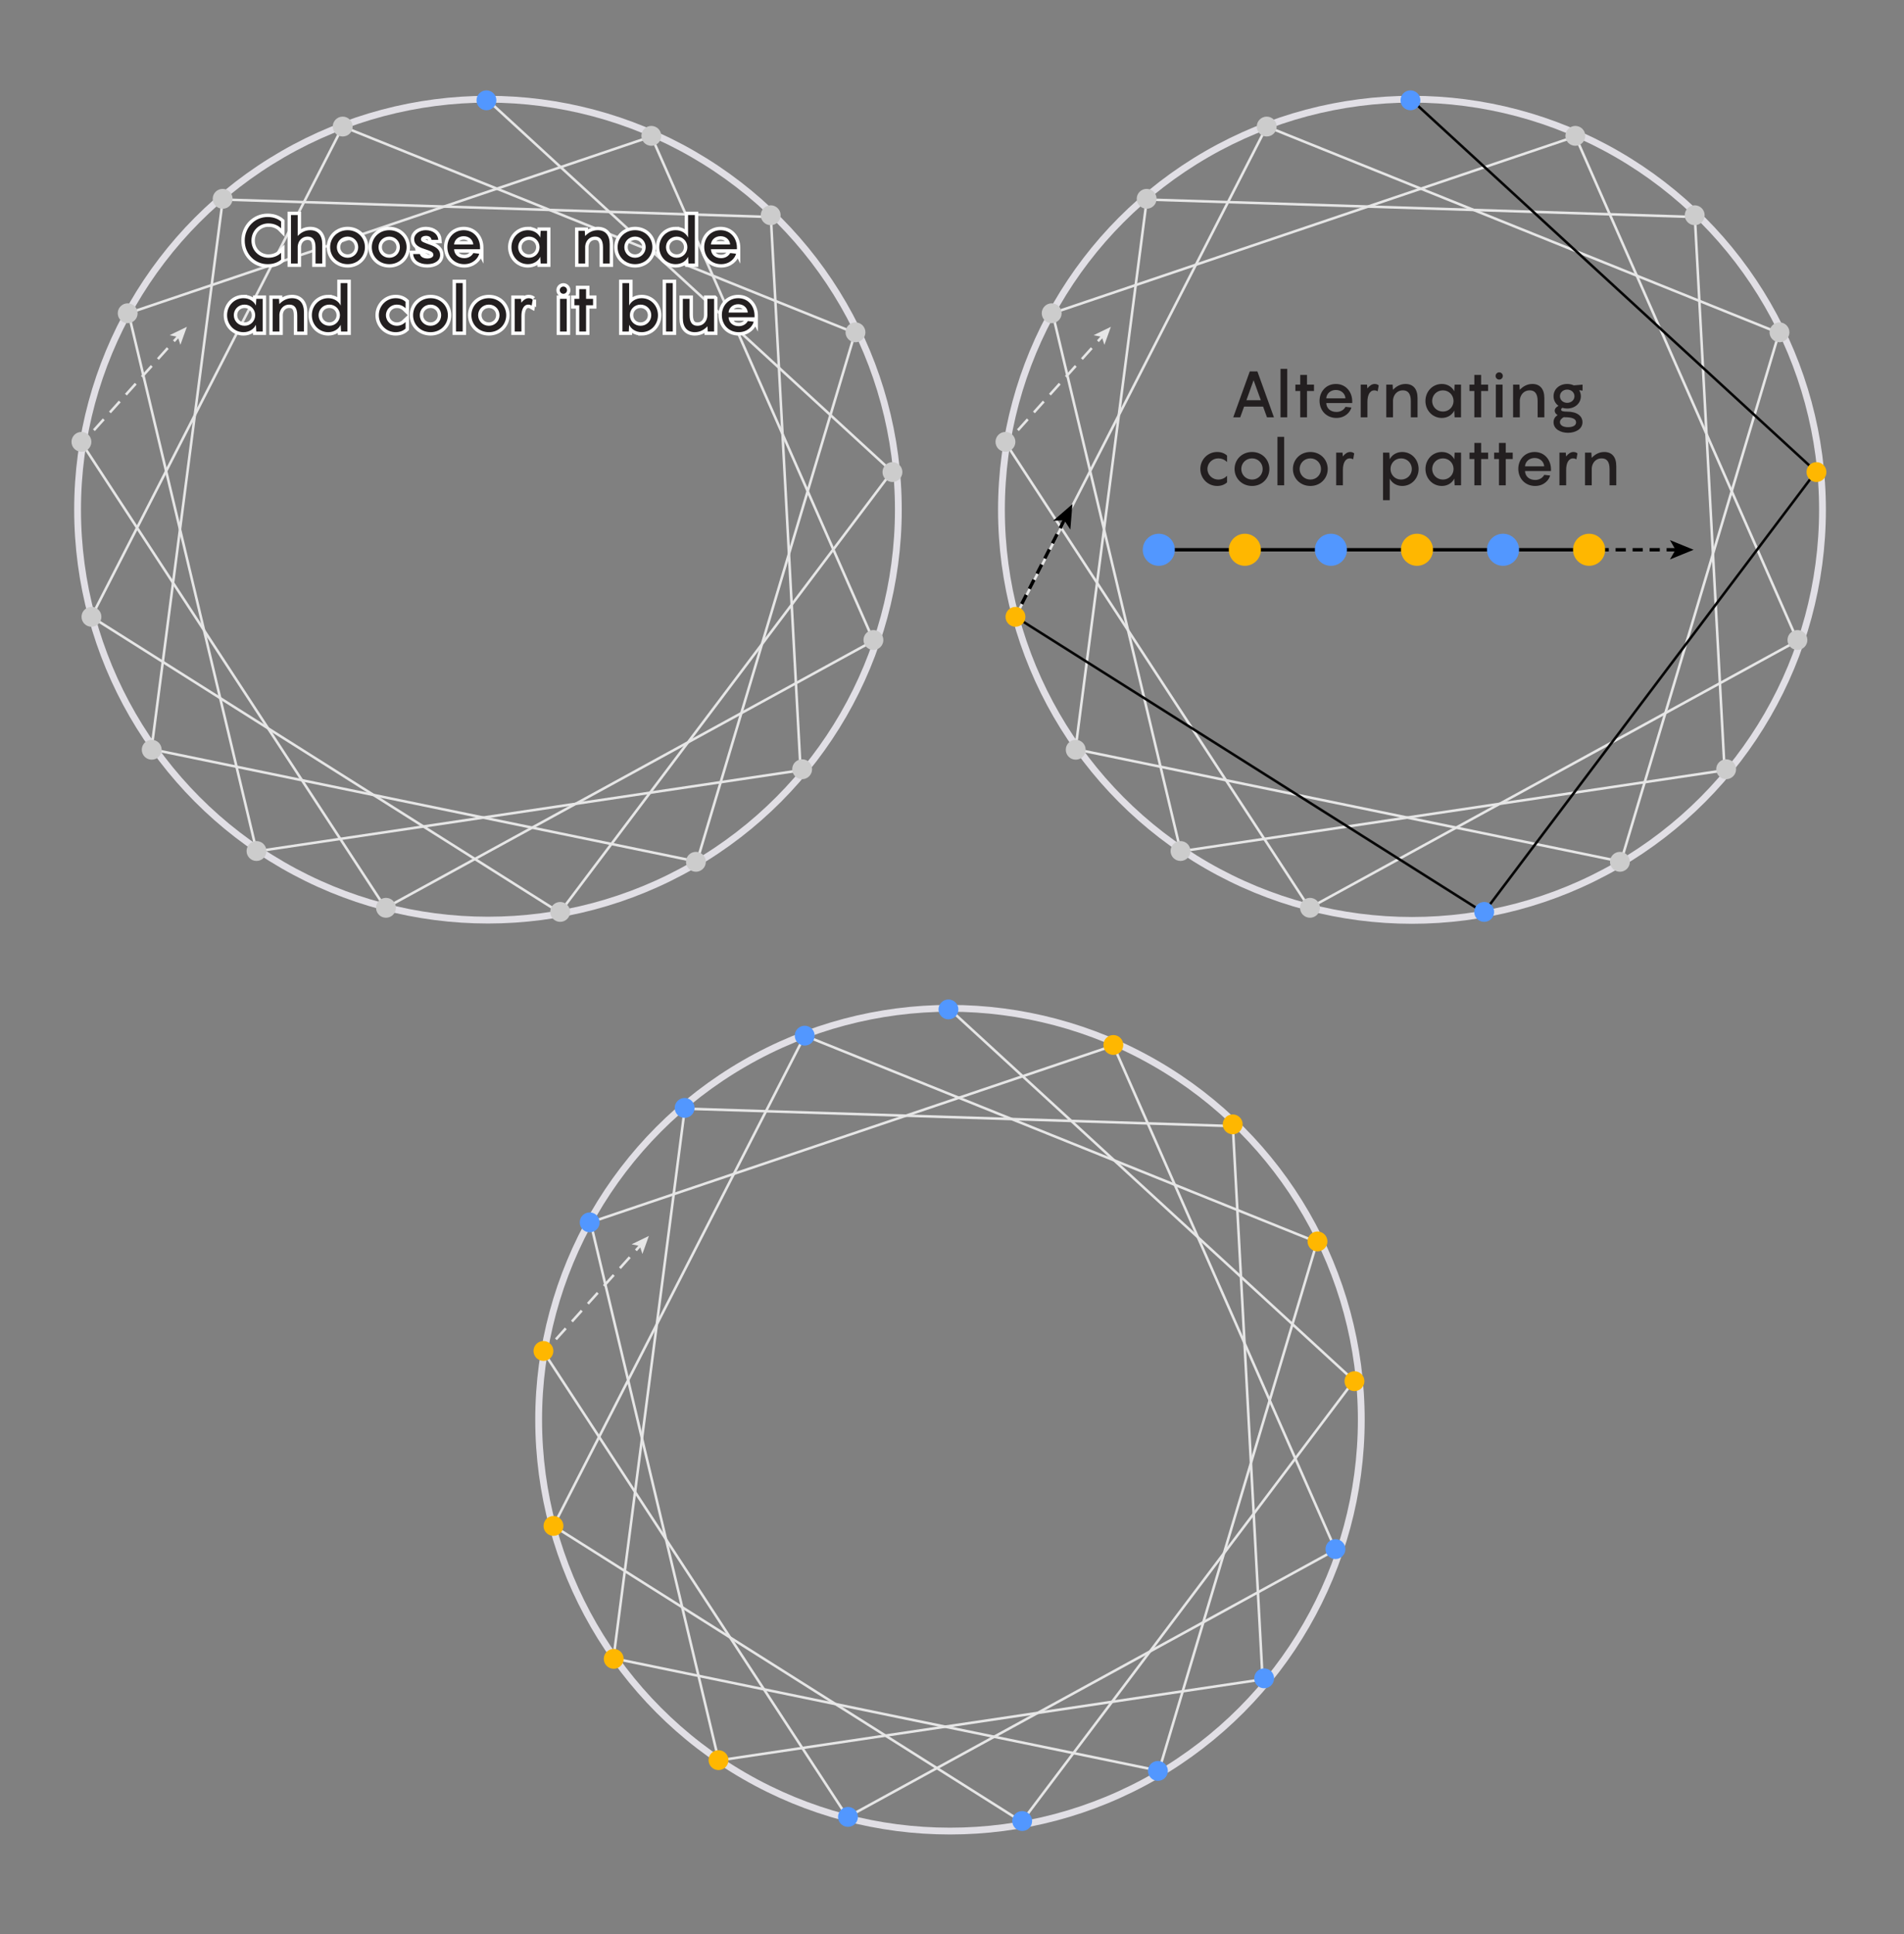 <?xml version="1.0" encoding="UTF-8"?>
<svg xmlns="http://www.w3.org/2000/svg" version="1.1" viewBox="0 0 560 568.758">
  <rect x="0" y="0" width="560" height="568.758" fill="#808080" stroke="none"/>
  <!-- Generator: Adobe Illustrator 29.5.1, SVG Export Plug-In . SVG Version: 2.1.0 Build 141)  -->
  <defs>
    <style>
      .st0 {
        stroke-dasharray: 3 2;
      }

      .st0, .st1, .st2, .st3, .st4, .st5, .st6 {
        stroke-miterlimit: 10;
      }

      .st0, .st1, .st3, .st4, .st5, .st6 {
        fill: none;
      }

      .st0, .st4 {
        stroke: #000;
      }

      .st7 {
        fill: #e6e6e6;
      }

      .st8 {
        fill: #231f20;
      }

      .st1 {
        stroke: #e1dfe5;
      }

      .st1, .st2 {
        stroke-width: 2px;
      }

      .st9 {
        fill: #ccc;
      }

      .st2 {
        fill: #fff;
        stroke: #fff;
      }

      .st10 {
        fill: #ffb700;
      }

      .st3 {
        stroke-dasharray: 4.33 2.707;
      }

      .st3, .st5, .st6 {
        stroke-width: .75px;
      }

      .st3, .st6 {
        stroke: #e6e6e6;
      }

      .st11 {
        fill: #5297ff;
      }

      .st5 {
        stroke: #070707;
      }
    </style>
  </defs>
  <g id="Layer_6">
    <g>
      <circle class="st1" cx="279.402" cy="417.496" r="120.975"/>
      <g>
        <line class="st6" x1="236.676" y1="304.561" x2="163.494" y2="447.352"/>
        <line class="st6" x1="236.676" y1="304.561" x2="385.623" y2="364.57"/>
        <line class="st6" x1="386.88" y1="366.845" x2="341.31" y2="519.238"/>
        <line class="st6" x1="339.287" y1="520.395" x2="181.911" y2="487.976"/>
        <line class="st6" x1="180.599" y1="486.377" x2="201.235" y2="327.38"/>
        <line class="st6" x1="203.001" y1="326.076" x2="360.868" y2="331.102"/>
        <line class="st6" x1="362.665" y1="332.365" x2="371.256" y2="492.045"/>
        <line class="st6" x1="369.97" y1="494.061" x2="213.07" y2="517.448"/>
        <line class="st6" x1="211.041" y1="516.314" x2="173.979" y2="360.654"/>
        <line class="st6" x1="173.867" y1="359.38" x2="327.283" y2="307.537"/>
        <line class="st6" x1="327.66" y1="307.839" x2="392.559" y2="455.218"/>
        <line class="st6" x1="392.559" y1="455.897" x2="249.481" y2="534.228"/>
        <line class="st6" x1="249.103" y1="534.152" x2="159.981" y2="397.715"/>
        <g>
          <line class="st6" x1="160.359" y1="397.363" x2="161.696" y2="395.876"/>
          <line class="st3" x1="163.506" y1="393.863" x2="186.125" y2="368.705"/>
          <line class="st6" x1="187.03" y1="367.699" x2="188.367" y2="366.211"/>
          <polygon class="st7" points="190.846 363.455 188.941 368.766 188.182 366.417 185.767 365.912 190.846 363.455"/>
        </g>
        <line class="st6" x1="397.082" y1="404.972" x2="279.289" y2="296.745"/>
        <line class="st6" x1="301.497" y1="534.414" x2="397.283" y2="407.258"/>
        <line class="st6" x1="164.134" y1="449.586" x2="299.112" y2="534.824"/>
        <g>
          <circle class="st10" cx="327.452" cy="307.296" r="2.923"/>
          <circle class="st10" cx="362.56" cy="330.643" r="2.923"/>
          <circle class="st10" cx="387.494" cy="365.071" r="2.923"/>
          <circle class="st11" cx="340.565" cy="520.779" r="2.923"/>
          <circle class="st10" cx="398.369" cy="406.169" r="2.923"/>
          <circle class="st11" cx="392.771" cy="455.55" r="2.923"/>
          <circle class="st11" cx="371.806" cy="493.555" r="2.923"/>
          <circle class="st11" cx="300.642" cy="535.514" r="2.923"/>
          <circle class="st10" cx="211.326" cy="517.606" r="2.923"/>
          <circle class="st10" cx="180.505" cy="487.821" r="2.923"/>
          <circle class="st10" cx="162.785" cy="448.735" r="2.923"/>
          <circle class="st11" cx="173.437" cy="359.464" r="2.923"/>
          <circle class="st11" cx="236.676" cy="304.561" r="2.923"/>
          <circle class="st11" cx="201.367" cy="325.808" r="2.923"/>
          <circle class="st11" cx="249.405" cy="534.303" r="2.923"/>
          <circle class="st10" cx="159.836" cy="397.281" r="2.923"/>
          <circle class="st11" cx="278.955" cy="296.842" r="2.923"/>
        </g>
      </g>
    </g>
  </g>
  <g id="Layer_9">
    <g>
      <circle class="st1" cx="143.519" cy="149.88" r="120.702"/>
      <g>
        <line class="st6" x1="261.198" y1="137.628" x2="143.405" y2="29.402"/>
        <line class="st6" x1="165.613" y1="267.071" x2="261.4" y2="139.914"/>
        <line class="st6" x1="28.251" y1="182.243" x2="163.229" y2="267.48"/>
        <line class="st6" x1="100.793" y1="37.218" x2="27.61" y2="180.009"/>
        <line class="st6" x1="100.793" y1="37.218" x2="249.74" y2="97.226"/>
        <line class="st6" x1="250.996" y1="99.501" x2="205.426" y2="251.895"/>
        <line class="st6" x1="203.403" y1="253.051" x2="46.028" y2="220.633"/>
        <line class="st6" x1="44.716" y1="219.033" x2="65.352" y2="60.037"/>
        <line class="st6" x1="67.118" y1="58.732" x2="224.985" y2="63.758"/>
        <line class="st6" x1="226.782" y1="65.021" x2="235.373" y2="224.702"/>
        <line class="st6" x1="234.087" y1="226.718" x2="77.187" y2="250.105"/>
        <line class="st6" x1="75.158" y1="248.971" x2="38.096" y2="93.31"/>
        <line class="st6" x1="37.983" y1="92.036" x2="191.4" y2="40.193"/>
        <line class="st6" x1="191.777" y1="40.495" x2="256.676" y2="187.875"/>
        <line class="st6" x1="256.676" y1="188.554" x2="113.597" y2="266.884"/>
        <line class="st6" x1="113.22" y1="266.809" x2="24.098" y2="130.372"/>
        <g>
          <line class="st6" x1="24.476" y1="130.02" x2="25.813" y2="128.532"/>
          <line class="st3" x1="27.622" y1="126.52" x2="50.242" y2="101.361"/>
          <line class="st6" x1="51.147" y1="100.355" x2="52.484" y2="98.868"/>
          <polygon class="st7" points="54.963 96.111 53.057 101.423 52.299 99.074 49.884 98.569 54.963 96.111"/>
        </g>
        <g>
          <circle class="st9" cx="191.569" cy="39.953" r="2.923"/>
          <circle class="st9" cx="226.677" cy="63.299" r="2.923"/>
          <circle class="st9" cx="251.61" cy="97.728" r="2.923"/>
          <circle class="st9" cx="204.682" cy="253.435" r="2.923"/>
          <circle class="st9" cx="262.486" cy="138.825" r="2.923"/>
          <circle class="st9" cx="256.888" cy="188.207" r="2.923"/>
          <circle class="st9" cx="235.923" cy="226.212" r="2.923"/>
          <circle class="st9" cx="164.759" cy="268.17" r="2.923"/>
          <circle class="st9" cx="75.443" cy="250.263" r="2.923"/>
          <circle class="st9" cx="44.622" cy="220.478" r="2.923"/>
          <circle class="st9" cx="26.902" cy="181.391" r="2.923"/>
          <circle class="st9" cx="37.554" cy="92.121" r="2.923"/>
          <circle class="st9" cx="100.793" cy="37.218" r="2.923"/>
          <circle class="st9" cx="65.484" cy="58.464" r="2.923"/>
          <circle class="st9" cx="113.522" cy="266.96" r="2.923"/>
          <circle class="st9" cx="23.953" cy="129.938" r="2.923"/>
          <circle class="st11" cx="143.072" cy="29.499" r="2.923"/>
        </g>
      </g>
      <g>
        <path class="st2" d="M78.95,65.698c-2.716,0-4.996,2.128-4.996,5.053,0,2.926,2.28,5.053,4.996,5.053,1.9,0,3.135-.874,3.724-1.462v2.014c-.665.589-1.976,1.33-3.952,1.33-3.78,0-6.744-3.04-6.744-6.934,0-3.894,2.963-6.934,6.744-6.934,1.976,0,3.287.741,3.952,1.33v2.014c-.589-.608-1.824-1.463-3.724-1.463Z"/>
        <path class="st2" d="M94.776,71.853v5.642h-1.976v-4.768c0-2.318-.931-3.154-2.318-3.154-1.88,0-2.831,1.482-2.925,2.907v5.015h-1.976v-14.248h1.976v6.155c.912-.969,2.146-1.71,3.686-1.71,2.26,0,3.533,1.482,3.533,4.161Z"/>
        <path class="st2" d="M97.097,72.689c0-2.755,2.166-4.997,5.148-4.997,2.945,0,5.091,2.242,5.091,4.997,0,2.754-2.146,4.996-5.091,4.996-2.982,0-5.148-2.242-5.148-4.996ZM105.36,72.689c0-1.71-1.33-3.116-3.116-3.116-1.824,0-3.172,1.406-3.172,3.116,0,1.709,1.349,3.115,3.172,3.115,1.786,0,3.116-1.406,3.116-3.115Z"/>
        <path class="st2" d="M109.352,72.689c0-2.755,2.166-4.997,5.148-4.997,2.945,0,5.091,2.242,5.091,4.997,0,2.754-2.146,4.996-5.091,4.996-2.982,0-5.148-2.242-5.148-4.996ZM117.615,72.689c0-1.71-1.33-3.116-3.116-3.116-1.824,0-3.172,1.406-3.172,3.116,0,1.709,1.349,3.115,3.172,3.115,1.786,0,3.116-1.406,3.116-3.115Z"/>
        <path class="st2" d="M123.487,74.703c.19.779.988,1.311,2.223,1.311.969,0,1.748-.38,1.748-1.063,0-.912-.874-1.121-2.85-1.805-1.52-.494-2.792-1.234-2.792-2.792,0-1.653,1.672-2.66,3.4-2.66,2.223,0,3.591,1.254,3.686,2.831h-1.995c-.076-.798-.874-1.178-1.615-1.178-.703,0-1.482.342-1.482,1.007,0,.76.817.931,2.792,1.672,1.957.684,2.85,1.634,2.85,2.963,0,1.71-1.652,2.698-3.78,2.698-2.318,0-3.97-1.007-4.16-2.982h1.976Z"/>
        <path class="st2" d="M141.193,73.297h-7.637c.057,1.481,1.159,2.622,3.001,2.622,1.387,0,2.261-.76,2.66-1.501l1.729.19c-.323,1.33-1.824,3.078-4.407,3.078-2.925,0-4.958-2.185-4.958-5.053,0-2.679,1.918-4.939,4.806-4.939,2.963,0,4.806,2.375,4.806,5.11v.494ZM133.557,71.91h5.642c-.076-1.292-1.14-2.451-2.812-2.451-1.615,0-2.755,1.102-2.831,2.451Z"/>
        <path class="st2" d="M155.254,67.693c1.729,0,3.096.95,3.647,2.166l.114-1.976h1.881v9.613h-1.881l-.114-1.995c-.551,1.235-1.919,2.185-3.647,2.185-2.755,0-4.825-2.242-4.825-4.996,0-2.755,2.07-4.997,4.825-4.997ZM155.577,75.804c1.786,0,3.116-1.406,3.116-3.115,0-1.71-1.33-3.116-3.116-3.116-1.824,0-3.172,1.406-3.172,3.116,0,1.709,1.349,3.115,3.172,3.115Z"/>
        <path class="st2" d="M179.326,71.853v5.642h-1.976v-4.768c0-2.318-.931-3.154-2.318-3.154-1.88,0-2.831,1.482-2.925,2.907v5.015h-1.976v-9.613h1.861l.095,1.539c.912-.969,2.146-1.729,3.705-1.729,2.26,0,3.533,1.482,3.533,4.161Z"/>
        <path class="st2" d="M181.646,72.689c0-2.755,2.166-4.997,5.148-4.997,2.945,0,5.091,2.242,5.091,4.997,0,2.754-2.146,4.996-5.091,4.996-2.982,0-5.148-2.242-5.148-4.996ZM189.91,72.689c0-1.71-1.33-3.116-3.116-3.116-1.824,0-3.172,1.406-3.172,3.116,0,1.709,1.349,3.115,3.172,3.115,1.786,0,3.116-1.406,3.116-3.115Z"/>
        <path class="st2" d="M198.726,67.693c1.729,0,3.096.95,3.647,2.166v-6.611h1.995v14.248h-1.881l-.114-1.995c-.551,1.235-1.919,2.185-3.647,2.185-2.755,0-4.825-2.242-4.825-4.996,0-2.755,2.07-4.997,4.825-4.997ZM199.049,75.804c1.786,0,3.116-1.406,3.116-3.115,0-1.71-1.33-3.116-3.116-3.116-1.824,0-3.172,1.406-3.172,3.116,0,1.709,1.349,3.115,3.172,3.115Z"/>
        <path class="st2" d="M216.737,73.297h-7.637c.057,1.481,1.159,2.622,3.001,2.622,1.387,0,2.261-.76,2.66-1.501l1.729.19c-.323,1.33-1.824,3.078-4.407,3.078-2.925,0-4.958-2.185-4.958-5.053,0-2.679,1.918-4.939,4.806-4.939,2.963,0,4.806,2.375,4.806,5.11v.494ZM209.101,71.91h5.642c-.076-1.292-1.14-2.451-2.812-2.451-1.615,0-2.755,1.102-2.831,2.451Z"/>
        <path class="st2" d="M71.617,87.693c1.729,0,3.096.95,3.647,2.166l.114-1.976h1.881v9.613h-1.881l-.114-1.995c-.551,1.235-1.919,2.185-3.647,2.185-2.755,0-4.825-2.242-4.825-4.996,0-2.755,2.07-4.997,4.825-4.997ZM71.939,95.804c1.786,0,3.116-1.406,3.116-3.115,0-1.71-1.33-3.116-3.116-3.116-1.824,0-3.172,1.406-3.172,3.116,0,1.709,1.349,3.115,3.172,3.115Z"/>
        <path class="st2" d="M89.399,91.853v5.642h-1.976v-4.768c0-2.318-.931-3.154-2.318-3.154-1.88,0-2.831,1.482-2.925,2.907v5.015h-1.976v-9.613h1.861l.095,1.539c.912-.969,2.146-1.729,3.705-1.729,2.26,0,3.533,1.482,3.533,4.161Z"/>
        <path class="st2" d="M96.545,87.693c1.729,0,3.096.95,3.647,2.166v-6.611h1.995v14.248h-1.881l-.114-1.995c-.551,1.235-1.919,2.185-3.647,2.185-2.755,0-4.825-2.242-4.825-4.996,0-2.755,2.07-4.997,4.825-4.997ZM96.868,95.804c1.786,0,3.116-1.406,3.116-3.115,0-1.71-1.33-3.116-3.116-3.116-1.824,0-3.172,1.406-3.172,3.116,0,1.709,1.349,3.115,3.172,3.115Z"/>
        <path class="st2" d="M116.685,89.574c-1.634,0-3.173,1.292-3.173,3.116s1.539,3.115,3.173,3.115c.988,0,1.842-.361,2.603-1.102v1.918c-.684.646-1.672,1.064-2.907,1.064-2.831,0-4.958-2.28-4.958-4.996,0-2.698,2.127-4.997,4.958-4.997,1.235,0,2.223.418,2.907,1.064v1.9c-.76-.741-1.615-1.083-2.603-1.083Z"/>
        <path class="st2" d="M121.492,92.689c0-2.755,2.166-4.997,5.148-4.997,2.945,0,5.091,2.242,5.091,4.997,0,2.754-2.146,4.996-5.091,4.996-2.982,0-5.148-2.242-5.148-4.996ZM129.755,92.689c0-1.71-1.33-3.116-3.116-3.116-1.824,0-3.172,1.406-3.172,3.116,0,1.709,1.349,3.115,3.172,3.115,1.786,0,3.116-1.406,3.116-3.115Z"/>
        <path class="st2" d="M136.084,97.495h-1.976v-14.248h1.976v14.248Z"/>
        <path class="st2" d="M138.649,92.689c0-2.755,2.166-4.997,5.148-4.997,2.945,0,5.091,2.242,5.091,4.997,0,2.754-2.146,4.996-5.091,4.996-2.982,0-5.148-2.242-5.148-4.996ZM146.913,92.689c0-1.71-1.33-3.116-3.116-3.116-1.824,0-3.172,1.406-3.172,3.116,0,1.709,1.349,3.115,3.172,3.115,1.786,0,3.116-1.406,3.116-3.115Z"/>
        <path class="st2" d="M156.679,88.111l-.304,1.729c-.19-.114-.57-.266-.988-.266-1.368,0-2.033,1.463-2.033,3.381v4.541h-1.976v-9.613h1.861l.095,1.121c.608-.779,1.33-1.311,2.166-1.311.57,0,.969.228,1.178.418Z"/>
        <path class="st2" d="M164.641,85.337c0-.589.475-1.064,1.064-1.064s1.064.475,1.064,1.064-.475,1.064-1.064,1.064-1.064-.475-1.064-1.064ZM166.692,97.495h-1.976v-9.613h1.976v9.613Z"/>
        <path class="st2" d="M174.424,89.763h-2.052v7.732h-1.995v-7.732h-1.425v-1.881h1.425v-2.85h1.995v2.85h2.052v1.881Z"/>
        <path class="st2" d="M188.713,97.685c-1.729,0-3.116-.95-3.667-2.185l-.095,1.995h-1.88v-14.248h1.976v6.611c.551-1.216,1.938-2.166,3.667-2.166,2.754,0,4.806,2.242,4.806,4.997,0,2.754-2.052,4.996-4.806,4.996ZM188.39,89.574c-1.805,0-3.134,1.406-3.134,3.116,0,1.709,1.33,3.115,3.134,3.115s3.154-1.406,3.154-3.115c0-1.71-1.349-3.116-3.154-3.116Z"/>
        <path class="st2" d="M197.871,97.495h-1.976v-14.248h1.976v14.248Z"/>
        <path class="st2" d="M210.03,87.883v9.613h-1.862l-.095-1.539c-.912.969-2.146,1.729-3.705,1.729-2.26,0-3.533-1.482-3.533-4.16v-5.643h1.976v4.769c0,2.317.931,3.153,2.318,3.153,1.976,0,2.925-1.634,2.925-3.134v-4.788h1.976Z"/>
        <path class="st2" d="M221.924,93.297h-7.637c.057,1.481,1.159,2.622,3.001,2.622,1.387,0,2.261-.76,2.66-1.501l1.729.19c-.323,1.33-1.824,3.078-4.407,3.078-2.925,0-4.958-2.185-4.958-5.053,0-2.679,1.918-4.939,4.806-4.939,2.963,0,4.806,2.375,4.806,5.11v.494ZM214.288,91.91h5.642c-.076-1.292-1.14-2.451-2.812-2.451-1.615,0-2.755,1.102-2.831,2.451Z"/>
      </g>
      <g>
        <path class="st8" d="M78.95,65.698c-2.716,0-4.996,2.128-4.996,5.053,0,2.926,2.28,5.053,4.996,5.053,1.9,0,3.135-.874,3.724-1.462v2.014c-.665.589-1.976,1.33-3.952,1.33-3.78,0-6.744-3.04-6.744-6.934,0-3.894,2.963-6.934,6.744-6.934,1.976,0,3.287.741,3.952,1.33v2.014c-.589-.608-1.824-1.463-3.724-1.463Z"/>
        <path class="st8" d="M94.776,71.853v5.642h-1.976v-4.768c0-2.318-.931-3.154-2.318-3.154-1.88,0-2.831,1.482-2.925,2.907v5.015h-1.976v-14.248h1.976v6.155c.912-.969,2.146-1.71,3.686-1.71,2.26,0,3.533,1.482,3.533,4.161Z"/>
        <path class="st8" d="M97.097,72.689c0-2.755,2.166-4.997,5.148-4.997,2.945,0,5.091,2.242,5.091,4.997,0,2.754-2.146,4.996-5.091,4.996-2.982,0-5.148-2.242-5.148-4.996ZM105.36,72.689c0-1.71-1.33-3.116-3.116-3.116-1.824,0-3.172,1.406-3.172,3.116,0,1.709,1.349,3.115,3.172,3.115,1.786,0,3.116-1.406,3.116-3.115Z"/>
        <path class="st8" d="M109.352,72.689c0-2.755,2.166-4.997,5.148-4.997,2.945,0,5.091,2.242,5.091,4.997,0,2.754-2.146,4.996-5.091,4.996-2.982,0-5.148-2.242-5.148-4.996ZM117.615,72.689c0-1.71-1.33-3.116-3.116-3.116-1.824,0-3.172,1.406-3.172,3.116,0,1.709,1.349,3.115,3.172,3.115,1.786,0,3.116-1.406,3.116-3.115Z"/>
        <path class="st8" d="M123.487,74.703c.19.779.988,1.311,2.223,1.311.969,0,1.748-.38,1.748-1.063,0-.912-.874-1.121-2.85-1.805-1.52-.494-2.792-1.234-2.792-2.792,0-1.653,1.672-2.66,3.4-2.66,2.223,0,3.591,1.254,3.686,2.831h-1.995c-.076-.798-.874-1.178-1.615-1.178-.703,0-1.482.342-1.482,1.007,0,.76.817.931,2.792,1.672,1.957.684,2.85,1.634,2.85,2.963,0,1.71-1.652,2.698-3.78,2.698-2.318,0-3.97-1.007-4.16-2.982h1.976Z"/>
        <path class="st8" d="M141.193,73.297h-7.637c.057,1.481,1.159,2.622,3.001,2.622,1.387,0,2.261-.76,2.66-1.501l1.729.19c-.323,1.33-1.824,3.078-4.407,3.078-2.925,0-4.958-2.185-4.958-5.053,0-2.679,1.918-4.939,4.806-4.939,2.963,0,4.806,2.375,4.806,5.11v.494ZM133.557,71.91h5.642c-.076-1.292-1.14-2.451-2.812-2.451-1.615,0-2.755,1.102-2.831,2.451Z"/>
        <path class="st8" d="M155.254,67.693c1.729,0,3.096.95,3.647,2.166l.114-1.976h1.881v9.613h-1.881l-.114-1.995c-.551,1.235-1.919,2.185-3.647,2.185-2.755,0-4.825-2.242-4.825-4.996,0-2.755,2.07-4.997,4.825-4.997ZM155.577,75.804c1.786,0,3.116-1.406,3.116-3.115,0-1.71-1.33-3.116-3.116-3.116-1.824,0-3.172,1.406-3.172,3.116,0,1.709,1.349,3.115,3.172,3.115Z"/>
        <path class="st8" d="M179.326,71.853v5.642h-1.976v-4.768c0-2.318-.931-3.154-2.318-3.154-1.88,0-2.831,1.482-2.925,2.907v5.015h-1.976v-9.613h1.861l.095,1.539c.912-.969,2.146-1.729,3.705-1.729,2.26,0,3.533,1.482,3.533,4.161Z"/>
        <path class="st8" d="M181.646,72.689c0-2.755,2.166-4.997,5.148-4.997,2.945,0,5.091,2.242,5.091,4.997,0,2.754-2.146,4.996-5.091,4.996-2.982,0-5.148-2.242-5.148-4.996ZM189.91,72.689c0-1.71-1.33-3.116-3.116-3.116-1.824,0-3.172,1.406-3.172,3.116,0,1.709,1.349,3.115,3.172,3.115,1.786,0,3.116-1.406,3.116-3.115Z"/>
        <path class="st8" d="M198.726,67.693c1.729,0,3.096.95,3.647,2.166v-6.611h1.995v14.248h-1.881l-.114-1.995c-.551,1.235-1.919,2.185-3.647,2.185-2.755,0-4.825-2.242-4.825-4.996,0-2.755,2.07-4.997,4.825-4.997ZM199.049,75.804c1.786,0,3.116-1.406,3.116-3.115,0-1.71-1.33-3.116-3.116-3.116-1.824,0-3.172,1.406-3.172,3.116,0,1.709,1.349,3.115,3.172,3.115Z"/>
        <path class="st8" d="M216.737,73.297h-7.637c.057,1.481,1.159,2.622,3.001,2.622,1.387,0,2.261-.76,2.66-1.501l1.729.19c-.323,1.33-1.824,3.078-4.407,3.078-2.925,0-4.958-2.185-4.958-5.053,0-2.679,1.918-4.939,4.806-4.939,2.963,0,4.806,2.375,4.806,5.11v.494ZM209.101,71.91h5.642c-.076-1.292-1.14-2.451-2.812-2.451-1.615,0-2.755,1.102-2.831,2.451Z"/>
        <path class="st8" d="M71.617,87.693c1.729,0,3.096.95,3.647,2.166l.114-1.976h1.881v9.613h-1.881l-.114-1.995c-.551,1.235-1.919,2.185-3.647,2.185-2.755,0-4.825-2.242-4.825-4.996,0-2.755,2.07-4.997,4.825-4.997ZM71.939,95.804c1.786,0,3.116-1.406,3.116-3.115,0-1.71-1.33-3.116-3.116-3.116-1.824,0-3.172,1.406-3.172,3.116,0,1.709,1.349,3.115,3.172,3.115Z"/>
        <path class="st8" d="M89.399,91.853v5.642h-1.976v-4.768c0-2.318-.931-3.154-2.318-3.154-1.88,0-2.831,1.482-2.925,2.907v5.015h-1.976v-9.613h1.861l.095,1.539c.912-.969,2.146-1.729,3.705-1.729,2.26,0,3.533,1.482,3.533,4.161Z"/>
        <path class="st8" d="M96.545,87.693c1.729,0,3.096.95,3.647,2.166v-6.611h1.995v14.248h-1.881l-.114-1.995c-.551,1.235-1.919,2.185-3.647,2.185-2.755,0-4.825-2.242-4.825-4.996,0-2.755,2.07-4.997,4.825-4.997ZM96.868,95.804c1.786,0,3.116-1.406,3.116-3.115,0-1.71-1.33-3.116-3.116-3.116-1.824,0-3.172,1.406-3.172,3.116,0,1.709,1.349,3.115,3.172,3.115Z"/>
        <path class="st8" d="M116.685,89.574c-1.634,0-3.173,1.292-3.173,3.116s1.539,3.115,3.173,3.115c.988,0,1.842-.361,2.603-1.102v1.918c-.684.646-1.672,1.064-2.907,1.064-2.831,0-4.958-2.28-4.958-4.996,0-2.698,2.127-4.997,4.958-4.997,1.235,0,2.223.418,2.907,1.064v1.9c-.76-.741-1.615-1.083-2.603-1.083Z"/>
        <path class="st8" d="M121.492,92.689c0-2.755,2.166-4.997,5.148-4.997,2.945,0,5.091,2.242,5.091,4.997,0,2.754-2.146,4.996-5.091,4.996-2.982,0-5.148-2.242-5.148-4.996ZM129.755,92.689c0-1.71-1.33-3.116-3.116-3.116-1.824,0-3.172,1.406-3.172,3.116,0,1.709,1.349,3.115,3.172,3.115,1.786,0,3.116-1.406,3.116-3.115Z"/>
        <path class="st8" d="M136.084,97.495h-1.976v-14.248h1.976v14.248Z"/>
        <path class="st8" d="M138.649,92.689c0-2.755,2.166-4.997,5.148-4.997,2.945,0,5.091,2.242,5.091,4.997,0,2.754-2.146,4.996-5.091,4.996-2.982,0-5.148-2.242-5.148-4.996ZM146.913,92.689c0-1.71-1.33-3.116-3.116-3.116-1.824,0-3.172,1.406-3.172,3.116,0,1.709,1.349,3.115,3.172,3.115,1.786,0,3.116-1.406,3.116-3.115Z"/>
        <path class="st8" d="M156.679,88.111l-.304,1.729c-.19-.114-.57-.266-.988-.266-1.368,0-2.033,1.463-2.033,3.381v4.541h-1.976v-9.613h1.861l.095,1.121c.608-.779,1.33-1.311,2.166-1.311.57,0,.969.228,1.178.418Z"/>
        <path class="st8" d="M164.641,85.337c0-.589.475-1.064,1.064-1.064s1.064.475,1.064,1.064-.475,1.064-1.064,1.064-1.064-.475-1.064-1.064ZM166.692,97.495h-1.976v-9.613h1.976v9.613Z"/>
        <path class="st8" d="M174.424,89.763h-2.052v7.732h-1.995v-7.732h-1.425v-1.881h1.425v-2.85h1.995v2.85h2.052v1.881Z"/>
        <path class="st8" d="M188.713,97.685c-1.729,0-3.116-.95-3.667-2.185l-.095,1.995h-1.88v-14.248h1.976v6.611c.551-1.216,1.938-2.166,3.667-2.166,2.754,0,4.806,2.242,4.806,4.997,0,2.754-2.052,4.996-4.806,4.996ZM188.39,89.574c-1.805,0-3.134,1.406-3.134,3.116,0,1.709,1.33,3.115,3.134,3.115s3.154-1.406,3.154-3.115c0-1.71-1.349-3.116-3.154-3.116Z"/>
        <path class="st8" d="M197.871,97.495h-1.976v-14.248h1.976v14.248Z"/>
        <path class="st8" d="M210.03,87.883v9.613h-1.862l-.095-1.539c-.912.969-2.146,1.729-3.705,1.729-2.26,0-3.533-1.482-3.533-4.16v-5.643h1.976v4.769c0,2.317.931,3.153,2.318,3.153,1.976,0,2.925-1.634,2.925-3.134v-4.788h1.976Z"/>
        <path class="st8" d="M221.924,93.297h-7.637c.057,1.481,1.159,2.622,3.001,2.622,1.387,0,2.261-.76,2.66-1.501l1.729.19c-.323,1.33-1.824,3.078-4.407,3.078-2.925,0-4.958-2.185-4.958-5.053,0-2.679,1.918-4.939,4.806-4.939,2.963,0,4.806,2.375,4.806,5.11v.494ZM214.288,91.91h5.642c-.076-1.292-1.14-2.451-2.812-2.451-1.615,0-2.755,1.102-2.831,2.451Z"/>
      </g>
    </g>
    <g>
      <circle class="st1" cx="415.285" cy="149.919" r="120.742"/>
      <g>
        <line class="st6" x1="372.56" y1="37.218" x2="299.377" y2="180.009"/>
        <line class="st6" x1="372.56" y1="37.218" x2="521.506" y2="97.226"/>
        <line class="st6" x1="522.763" y1="99.501" x2="477.193" y2="251.895"/>
        <line class="st6" x1="475.17" y1="253.051" x2="317.794" y2="220.633"/>
        <line class="st6" x1="316.483" y1="219.033" x2="337.118" y2="60.037"/>
        <line class="st6" x1="338.884" y1="58.732" x2="496.752" y2="63.758"/>
        <line class="st6" x1="498.548" y1="65.021" x2="507.139" y2="224.702"/>
        <line class="st6" x1="505.853" y1="226.718" x2="348.953" y2="250.105"/>
        <line class="st6" x1="346.925" y1="248.971" x2="309.863" y2="93.31"/>
        <line class="st6" x1="309.75" y1="92.036" x2="463.166" y2="40.193"/>
        <line class="st6" x1="463.544" y1="40.495" x2="528.442" y2="187.875"/>
        <line class="st6" x1="528.442" y1="188.554" x2="385.364" y2="266.884"/>
        <line class="st6" x1="384.987" y1="266.809" x2="295.865" y2="130.372"/>
        <g>
          <line class="st6" x1="296.242" y1="130.02" x2="297.579" y2="128.532"/>
          <line class="st3" x1="299.389" y1="126.52" x2="322.009" y2="101.361"/>
          <line class="st6" x1="322.913" y1="100.355" x2="324.251" y2="98.868"/>
          <polygon class="st7" points="326.729 96.111 324.824 101.423 324.065 99.074 321.65 98.569 326.729 96.111"/>
        </g>
        <line class="st5" x1="532.965" y1="137.628" x2="415.172" y2="29.402"/>
        <line class="st5" x1="437.38" y1="267.071" x2="533.166" y2="139.914"/>
        <g>
          <line class="st0" x1="313.184" y1="152.646" x2="298.64" y2="181.289"/>
          <polygon points="315.422 148.24 309.731 153.161 313.017 152.976 314.805 155.738 315.422 148.24"/>
        </g>
        <line class="st5" x1="300.017" y1="182.243" x2="434.996" y2="267.48"/>
        <g>
          <circle class="st9" cx="463.335" cy="39.953" r="2.923"/>
          <circle class="st9" cx="498.443" cy="63.299" r="2.923"/>
          <circle class="st9" cx="523.377" cy="97.728" r="2.923"/>
          <circle class="st9" cx="476.448" cy="253.435" r="2.923"/>
          <circle class="st10" cx="534.252" cy="138.825" r="2.923"/>
          <circle class="st9" cx="528.654" cy="188.207" r="2.923"/>
          <circle class="st9" cx="507.689" cy="226.212" r="2.923"/>
          <circle class="st11" cx="436.525" cy="268.17" r="2.923"/>
          <circle class="st9" cx="347.209" cy="250.263" r="2.923"/>
          <circle class="st9" cx="316.388" cy="220.478" r="2.923"/>
          <circle class="st9" cx="309.32" cy="92.121" r="2.923"/>
          <circle class="st9" cx="372.56" cy="37.218" r="2.923"/>
          <circle class="st9" cx="337.25" cy="58.464" r="2.923"/>
          <circle class="st9" cx="385.288" cy="266.96" r="2.923"/>
          <circle class="st9" cx="295.72" cy="129.938" r="2.923"/>
          <circle class="st11" cx="414.838" cy="29.499" r="2.923"/>
          <circle class="st10" cx="298.668" cy="181.391" r="2.923"/>
        </g>
      </g>
      <g>
        <g>
          <line class="st0" x1="493.177" y1="161.675" x2="468.659" y2="161.675"/>
          <polygon points="498.119 161.675 491.155 158.829 492.807 161.675 491.155 164.52 498.119 161.675"/>
        </g>
        <path class="st4" d="M467.063,161.675h-126.241"/>
        <circle class="st11" cx="340.822" cy="161.675" r="4.716"/>
        <circle class="st10" cx="366.134" cy="161.675" r="4.716"/>
        <circle class="st11" cx="391.445" cy="161.675" r="4.716"/>
        <circle class="st10" cx="416.757" cy="161.675" r="4.716"/>
        <circle class="st11" cx="442.068" cy="161.675" r="4.716"/>
        <circle class="st10" cx="467.38" cy="161.675" r="4.716"/>
      </g>
      <g>
        <path class="st8" d="M371.496,119.565h-5.585l-1.14,3.153h-2.052l4.863-13.488h2.242l4.863,13.488h-2.051l-1.14-3.153ZM370.831,117.684l-2.127-5.87-2.109,5.87h4.236Z"/>
        <path class="st8" d="M378.603,122.718h-1.976v-14.248h1.976v14.248Z"/>
        <path class="st8" d="M386.468,114.986h-2.051v7.732h-1.995v-7.732h-1.425v-1.881h1.425v-2.85h1.995v2.85h2.051v1.881Z"/>
        <path class="st8" d="M397.715,118.52h-7.637c.057,1.481,1.159,2.622,3.001,2.622,1.387,0,2.261-.76,2.66-1.501l1.729.19c-.323,1.33-1.824,3.078-4.407,3.078-2.925,0-4.958-2.185-4.958-5.053,0-2.679,1.918-4.939,4.806-4.939,2.963,0,4.806,2.375,4.806,5.11v.494ZM390.079,117.133h5.642c-.076-1.292-1.14-2.451-2.812-2.451-1.615,0-2.755,1.102-2.831,2.451Z"/>
        <path class="st8" d="M405.506,113.333l-.304,1.729c-.19-.114-.57-.266-.988-.266-1.368,0-2.033,1.463-2.033,3.381v4.541h-1.976v-9.613h1.861l.095,1.121c.608-.779,1.33-1.311,2.166-1.311.57,0,.969.228,1.178.418Z"/>
        <path class="st8" d="M416.924,117.076v5.642h-1.976v-4.768c0-2.318-.931-3.154-2.318-3.154-1.88,0-2.831,1.482-2.925,2.907v5.015h-1.976v-9.613h1.861l.095,1.539c.912-.969,2.146-1.729,3.705-1.729,2.26,0,3.533,1.482,3.533,4.161Z"/>
        <path class="st8" d="M424.07,112.915c1.729,0,3.096.95,3.647,2.166l.114-1.976h1.881v9.613h-1.881l-.114-1.995c-.551,1.235-1.919,2.185-3.647,2.185-2.755,0-4.825-2.242-4.825-4.996,0-2.755,2.07-4.997,4.825-4.997ZM424.393,121.027c1.786,0,3.116-1.406,3.116-3.115,0-1.71-1.33-3.116-3.116-3.116-1.824,0-3.172,1.406-3.172,3.116,0,1.709,1.349,3.115,3.172,3.115Z"/>
        <path class="st8" d="M437.673,114.986h-2.051v7.732h-1.995v-7.732h-1.425v-1.881h1.425v-2.85h1.995v2.85h2.051v1.881Z"/>
        <path class="st8" d="M439.879,110.56c0-.589.475-1.064,1.064-1.064s1.064.475,1.064,1.064-.475,1.064-1.064,1.064-1.064-.475-1.064-1.064ZM441.931,122.718h-1.976v-9.613h1.976v9.613Z"/>
        <path class="st8" d="M454.222,117.076v5.642h-1.976v-4.768c0-2.318-.931-3.154-2.318-3.154-1.88,0-2.831,1.482-2.925,2.907v5.015h-1.976v-9.613h1.861l.095,1.539c.912-.969,2.146-1.729,3.705-1.729,2.26,0,3.533,1.482,3.533,4.161Z"/>
        <path class="st8" d="M465.452,114.872l-.988-.133c.304.513.494,1.121.494,1.786,0,2.089-1.748,3.609-4.027,3.609-.494,0-.969-.076-1.387-.209-.266.133-.399.304-.399.532,0,.475.665.589,1.729.589,2.963,0,4.56,1.292,4.56,3.116,0,2.014-2.033,3.115-4.255,3.115s-4.255-1.102-4.255-3.115c0-1.026.532-1.672,1.197-2.09-.513-.323-.855-.76-.855-1.273,0-.684.551-1.178,1.121-1.443-.893-.646-1.462-1.653-1.462-2.831,0-2.109,1.748-3.61,4.008-3.61.722,0,1.387.152,1.957.418l2.564-.228v1.767ZM463.077,116.525c0-1.14-.969-1.957-2.146-1.957-1.159,0-2.128.817-2.128,1.957,0,1.121.969,1.938,2.128,1.938,1.178,0,2.146-.817,2.146-1.938ZM460.304,122.699c-.114,0-.247,0-.38-.019-.513.247-1.121.798-1.121,1.444,0,.95.95,1.501,2.375,1.501s2.375-.475,2.375-1.425c0-1.102-1.273-1.501-3.249-1.501Z"/>
        <path class="st8" d="M358.301,134.796c-1.634,0-3.173,1.292-3.173,3.116s1.539,3.115,3.173,3.115c.988,0,1.842-.361,2.603-1.102v1.918c-.684.646-1.672,1.064-2.907,1.064-2.831,0-4.958-2.28-4.958-4.996,0-2.698,2.127-4.997,4.958-4.997,1.235,0,2.223.418,2.907,1.064v1.9c-.76-.741-1.615-1.083-2.603-1.083Z"/>
        <path class="st8" d="M363.108,137.912c0-2.755,2.166-4.997,5.148-4.997,2.945,0,5.091,2.242,5.091,4.997,0,2.754-2.146,4.996-5.091,4.996-2.982,0-5.148-2.242-5.148-4.996ZM371.372,137.912c0-1.71-1.33-3.116-3.116-3.116-1.824,0-3.172,1.406-3.172,3.116,0,1.709,1.349,3.115,3.172,3.115,1.786,0,3.116-1.406,3.116-3.115Z"/>
        <path class="st8" d="M377.7,142.718h-1.976v-14.248h1.976v14.248Z"/>
        <path class="st8" d="M380.266,137.912c0-2.755,2.166-4.997,5.148-4.997,2.945,0,5.091,2.242,5.091,4.997,0,2.754-2.146,4.996-5.091,4.996-2.982,0-5.148-2.242-5.148-4.996ZM388.529,137.912c0-1.71-1.33-3.116-3.116-3.116-1.824,0-3.172,1.406-3.172,3.116,0,1.709,1.349,3.115,3.172,3.115,1.786,0,3.116-1.406,3.116-3.115Z"/>
        <path class="st8" d="M398.296,133.333l-.304,1.729c-.19-.114-.57-.266-.988-.266-1.368,0-2.033,1.463-2.033,3.381v4.541h-1.976v-9.613h1.861l.095,1.121c.608-.779,1.33-1.311,2.166-1.311.57,0,.969.228,1.178.418Z"/>
        <path class="st8" d="M406.771,133.105h1.861l.114,1.976c.57-1.216,1.938-2.166,3.667-2.166,2.754,0,4.825,2.242,4.825,4.997,0,2.754-2.071,4.996-4.825,4.996-1.729,0-3.097-.95-3.667-2.185v6.364h-1.976v-13.982ZM412.089,141.027c1.805,0,3.154-1.406,3.154-3.115,0-1.71-1.349-3.116-3.154-3.116s-3.115,1.406-3.115,3.116c0,1.709,1.311,3.115,3.115,3.115Z"/>
        <path class="st8" d="M424.078,132.915c1.729,0,3.096.95,3.647,2.166l.114-1.976h1.881v9.613h-1.881l-.114-1.995c-.551,1.235-1.919,2.185-3.647,2.185-2.755,0-4.825-2.242-4.825-4.996,0-2.755,2.07-4.997,4.825-4.997ZM424.401,141.027c1.786,0,3.116-1.406,3.116-3.115,0-1.71-1.33-3.116-3.116-3.116-1.824,0-3.172,1.406-3.172,3.116,0,1.709,1.349,3.115,3.172,3.115Z"/>
        <path class="st8" d="M437.682,134.986h-2.051v7.732h-1.995v-7.732h-1.425v-1.881h1.425v-2.85h1.995v2.85h2.051v1.881Z"/>
        <path class="st8" d="M444.921,134.986h-2.051v7.732h-1.995v-7.732h-1.425v-1.881h1.425v-2.85h1.995v2.85h2.051v1.881Z"/>
        <path class="st8" d="M456.169,138.52h-7.637c.057,1.481,1.159,2.622,3.001,2.622,1.387,0,2.261-.76,2.66-1.501l1.729.19c-.323,1.33-1.824,3.078-4.407,3.078-2.925,0-4.958-2.185-4.958-5.053,0-2.679,1.918-4.939,4.806-4.939,2.963,0,4.806,2.375,4.806,5.11v.494ZM448.532,137.133h5.642c-.076-1.292-1.14-2.451-2.812-2.451-1.615,0-2.755,1.102-2.831,2.451Z"/>
        <path class="st8" d="M463.96,133.333l-.304,1.729c-.19-.114-.57-.266-.988-.266-1.368,0-2.033,1.463-2.033,3.381v4.541h-1.976v-9.613h1.861l.095,1.121c.608-.779,1.33-1.311,2.166-1.311.57,0,.969.228,1.178.418Z"/>
        <path class="st8" d="M475.378,137.076v5.642h-1.976v-4.768c0-2.318-.931-3.154-2.318-3.154-1.88,0-2.831,1.482-2.925,2.907v5.015h-1.976v-9.613h1.861l.095,1.539c.912-.969,2.146-1.729,3.705-1.729,2.26,0,3.533,1.482,3.533,4.161Z"/>
      </g>
    </g>
  </g>
</svg>